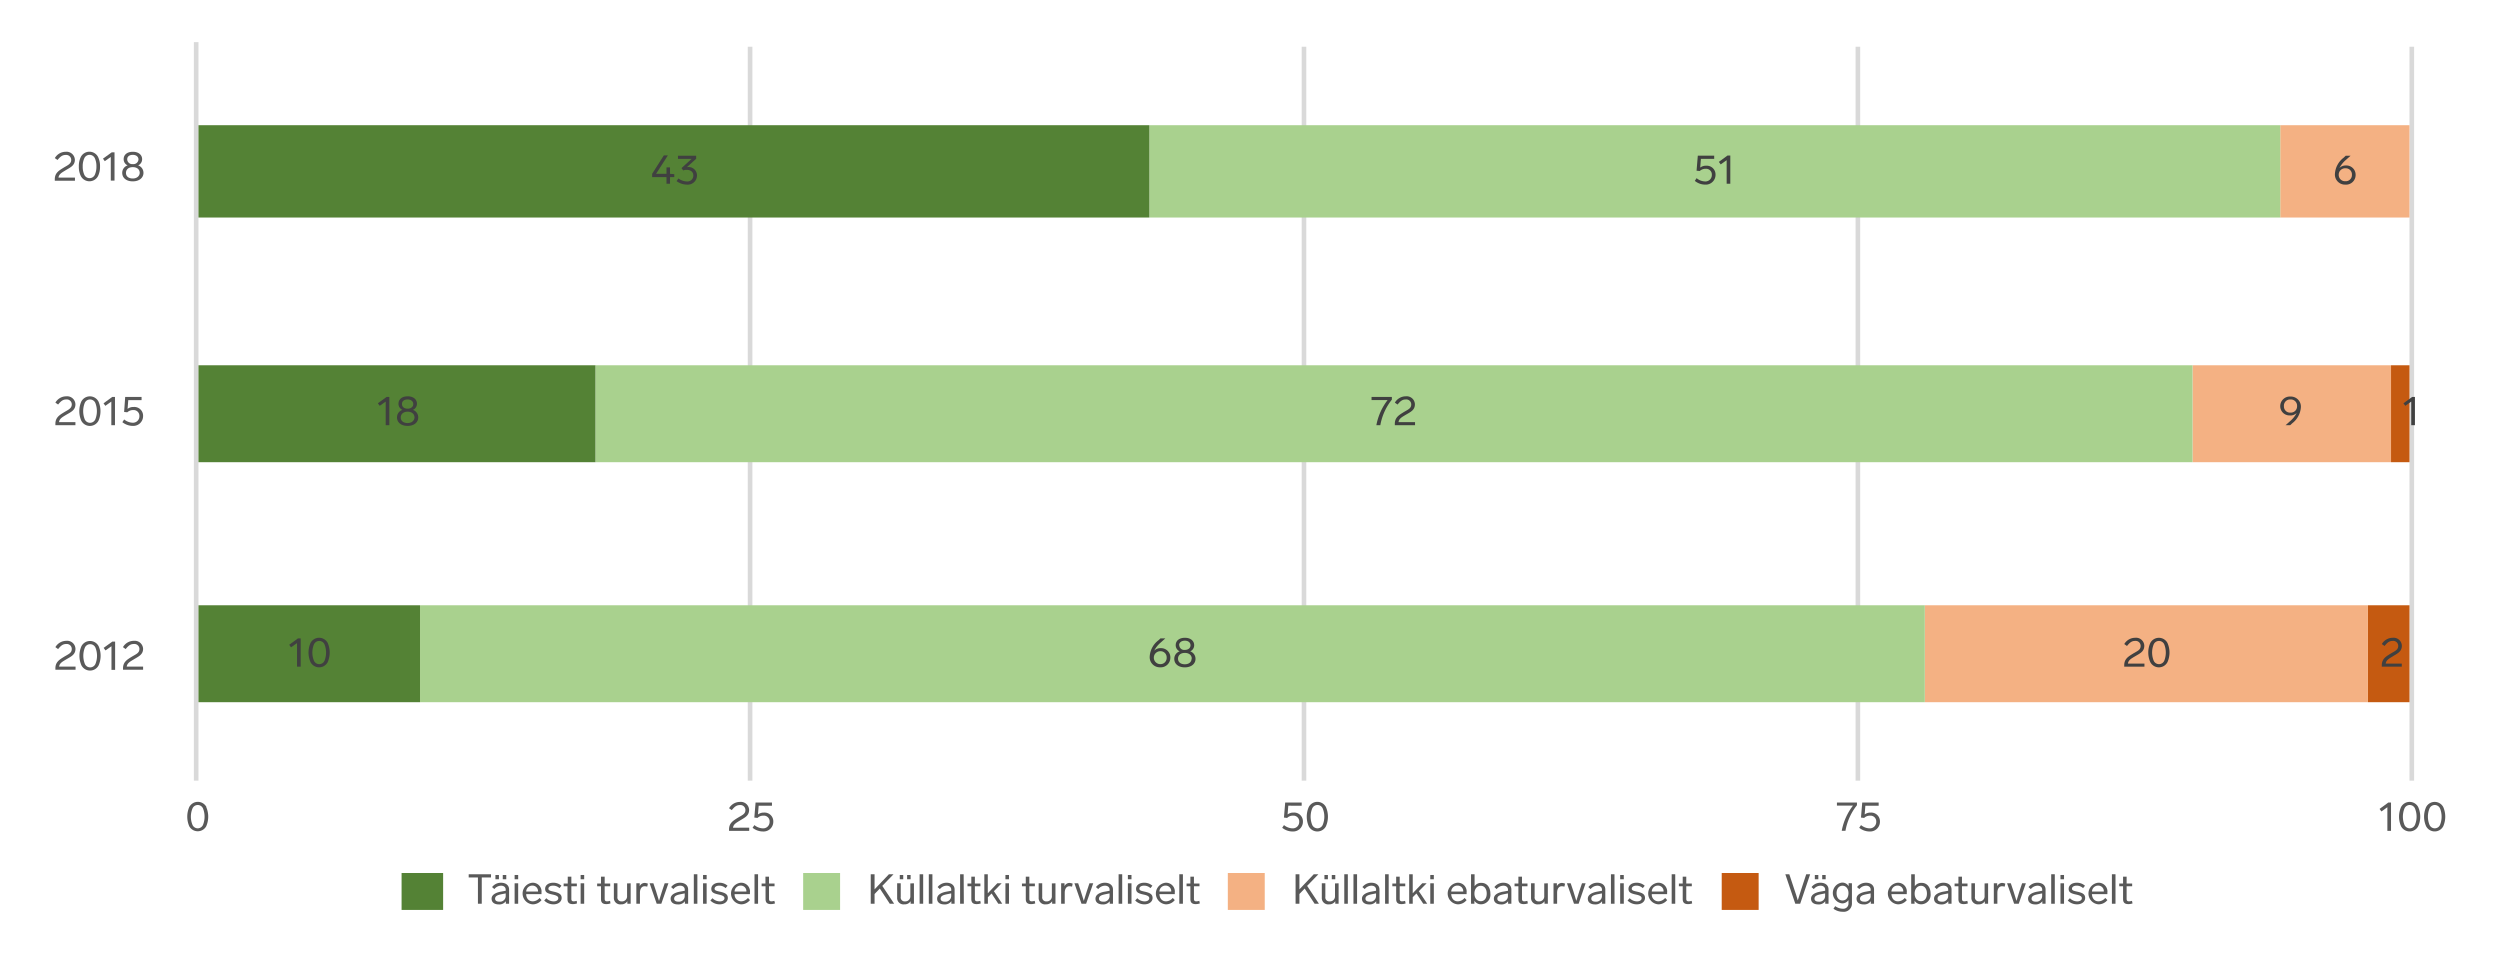 <svg id="Layer_1" data-name="Layer 1" xmlns="http://www.w3.org/2000/svg" xmlns:xlink="http://www.w3.org/1999/xlink" viewBox="0 0 541.61 212.13"><defs><clipPath id="clip-path"><rect x="11" width="519.61" height="198.13" fill="none"/></clipPath><clipPath id="clip-path-2"><rect x="11" y="30.49" width="21.92" height="12" fill="none"/></clipPath><clipPath id="clip-path-3"><rect x="11" y="83.46" width="21.92" height="12" fill="none"/></clipPath><clipPath id="clip-path-4"><rect x="11" y="136.44" width="21.92" height="12" fill="none"/></clipPath><clipPath id="clip-path-5"><rect x="38.66" y="171.33" width="8.31" height="12" fill="none"/></clipPath><clipPath id="clip-path-6"><rect x="156.07" y="171.33" width="13.43" height="12" fill="none"/></clipPath><clipPath id="clip-path-7"><rect x="275.95" y="171.33" width="13.59" height="12" fill="none"/></clipPath><clipPath id="clip-path-8"><rect x="396.19" y="171.33" width="13.04" height="12" fill="none"/></clipPath><clipPath id="clip-path-9"><rect x="513.75" y="171.33" width="16.86" height="12" fill="none"/></clipPath><clipPath id="clip-path-10"><rect x="518" y="79.13" width="4" height="21" fill="none"/></clipPath><clipPath id="clip-path-13"><rect x="513" y="131.13" width="9" height="21" fill="none"/></clipPath><clipPath id="clip-path-16"><rect x="494" y="27.13" width="28" height="20" fill="none"/></clipPath><clipPath id="clip-path-19"><rect x="475" y="79.13" width="43" height="21" fill="none"/></clipPath><clipPath id="clip-path-22"><rect x="417" y="131.13" width="96" height="21" fill="none"/></clipPath><clipPath id="clip-path-25"><rect x="249" y="27.13" width="245" height="20" fill="none"/></clipPath><clipPath id="clip-path-28"><rect x="129" y="79.13" width="346" height="21" fill="none"/></clipPath><clipPath id="clip-path-31"><rect x="91" y="131.13" width="326" height="21" fill="none"/></clipPath><clipPath id="clip-path-34"><rect x="43" y="27.13" width="206" height="20" fill="none"/></clipPath><clipPath id="clip-path-37"><rect x="43" y="79.13" width="86" height="21" fill="none"/></clipPath><clipPath id="clip-path-40"><rect x="43" y="131.13" width="48" height="21" fill="none"/></clipPath><clipPath id="clip-path-44"><rect x="511" y="135.13" width="21" height="12" fill="none"/></clipPath><clipPath id="clip-path-45"><rect x="515" y="136.13" width="7" height="11" fill="none"/></clipPath><clipPath id="clip-path-47"><rect x="516" y="83.13" width="21" height="12" fill="none"/></clipPath><clipPath id="clip-path-48"><rect x="519" y="84.13" width="7" height="11" fill="none"/></clipPath><clipPath id="clip-path-50"><rect x="456" y="135.13" width="25" height="12" fill="none"/></clipPath><clipPath id="clip-path-51"><rect x="459" y="136.13" width="12" height="11" fill="none"/></clipPath><clipPath id="clip-path-53"><rect x="489" y="83.13" width="21" height="12" fill="none"/></clipPath><clipPath id="clip-path-54"><rect x="493" y="84.13" width="7" height="11" fill="none"/></clipPath><clipPath id="clip-path-56"><rect x="501" y="31.13" width="21" height="11" fill="none"/></clipPath><clipPath id="clip-path-57"><rect x="504" y="32.13" width="8" height="11" fill="none"/></clipPath><clipPath id="clip-path-59"><rect x="244" y="135.13" width="26" height="12" fill="none"/></clipPath><clipPath id="clip-path-60"><rect x="248" y="136.13" width="12" height="11" fill="none"/></clipPath><clipPath id="clip-path-62"><rect x="293" y="83.13" width="25" height="12" fill="none"/></clipPath><clipPath id="clip-path-63"><rect x="296" y="84.13" width="12" height="11" fill="none"/></clipPath><clipPath id="clip-path-65"><rect x="363" y="31.13" width="25" height="11" fill="none"/></clipPath><clipPath id="clip-path-66"><rect x="366" y="32.13" width="11" height="11" fill="none"/></clipPath><clipPath id="clip-path-68"><rect x="58" y="135.13" width="25" height="12" fill="none"/></clipPath><clipPath id="clip-path-69"><rect x="61" y="136.13" width="12" height="11" fill="none"/></clipPath><clipPath id="clip-path-71"><rect x="77" y="83.13" width="25" height="12" fill="none"/></clipPath><clipPath id="clip-path-72"><rect x="81" y="84.13" width="11" height="11" fill="none"/></clipPath><clipPath id="clip-path-74"><rect x="137" y="31.13" width="25" height="11" fill="none"/></clipPath><clipPath id="clip-path-75"><rect x="140" y="32.13" width="12" height="11" fill="none"/></clipPath></defs><rect x="-2851.2" y="-383.47" width="5795" height="1708" fill="#fff"/><g clip-path="url(#clip-path)"><rect x="11.5" y="-0.37" width="519" height="198" fill="#fff"/><rect x="43" y="10.13" width="480" height="159" opacity="0"/><line x1="162.5" y1="10.13" x2="162.5" y2="169.13" fill="none" stroke="#d9d9d9" stroke-linejoin="round"/><line x1="282.5" y1="10.13" x2="282.5" y2="169.13" fill="none" stroke="#d9d9d9" stroke-linejoin="round"/><line x1="402.5" y1="10.13" x2="402.5" y2="169.13" fill="none" stroke="#d9d9d9" stroke-linejoin="round"/><line x1="522.5" y1="10.13" x2="522.5" y2="169.13" fill="none" stroke="#d9d9d9" stroke-linejoin="round"/><line x1="42.5" y1="168.63" x2="42.5" y2="9.63" fill="none" stroke="#d9d9d9" stroke-linecap="square" stroke-linejoin="round"/></g><g clip-path="url(#clip-path-2)"><path d="M16.24,38.47v.68H11.87v-.3c0-1.35.85-1.87,1.84-2.48.84-.53,1.72-.82,1.72-1.73a1.08,1.08,0,0,0-1.19-1.07c-.73,0-1.17.35-1.78,1.09l-.58-.41a2.72,2.72,0,0,1,2.34-1.37,1.81,1.81,0,0,1,2,1.73c0,1.3-1.05,1.69-2.06,2.31-.78.48-1.39.8-1.49,1.55Z" fill="#595959"/><path d="M21.24,34a4.49,4.49,0,0,1,.43,2.07,4.55,4.55,0,0,1-.43,2.07,2.1,2.1,0,0,1-3.73,0,4.55,4.55,0,0,1-.43-2.07A4.49,4.49,0,0,1,17.51,34a2.1,2.1,0,0,1,3.73,0Zm-3,.34a4.11,4.11,0,0,0-.32,1.73,4.18,4.18,0,0,0,.32,1.73,1.25,1.25,0,0,0,2.33,0,4.18,4.18,0,0,0,.32-1.73,4.11,4.11,0,0,0-.32-1.73,1.25,1.25,0,0,0-2.33,0Z" fill="#595959"/><path d="M24.81,33v6.12H24V34l-1.3.92-.39-.55L24.21,33Z" fill="#595959"/><path d="M31.08,37.46c0,1-.85,1.83-2.31,1.83s-2.29-.8-2.29-1.83a1.68,1.68,0,0,1,1.17-1.63,1.45,1.45,0,0,1-.86-1.34c0-1,.79-1.61,2-1.61s2,.66,2,1.61a1.45,1.45,0,0,1-.86,1.34A1.7,1.7,0,0,1,31.08,37.46Zm-.81,0c0-.73-.56-1.25-1.5-1.25s-1.48.52-1.48,1.25.55,1.21,1.48,1.21S30.27,38.09,30.27,37.42Zm-2.71-2.91a1.08,1.08,0,0,0,1.21,1,1.09,1.09,0,0,0,1.23-1c0-.58-.47-1-1.23-1S27.56,33.93,27.56,34.51Z" fill="#595959"/></g><g clip-path="url(#clip-path-3)"><path d="M16.34,91.45v.67H12v-.29c0-1.35.84-1.88,1.84-2.49.84-.52,1.71-.82,1.71-1.73a1.07,1.07,0,0,0-1.18-1.07c-.73,0-1.17.35-1.78,1.1L12,87.23a2.72,2.72,0,0,1,2.34-1.37,1.8,1.8,0,0,1,2,1.73c0,1.29-1,1.69-2.06,2.31-.78.48-1.39.79-1.49,1.55Z" fill="#595959"/><path d="M21.34,87a5.2,5.2,0,0,1,0,4.14,2.1,2.1,0,0,1-3.73,0,5.2,5.2,0,0,1,0-4.14,2.1,2.1,0,0,1,3.73,0Zm-3,.34a4.84,4.84,0,0,0,0,3.46,1.25,1.25,0,0,0,2.33,0,4.84,4.84,0,0,0,0-3.46,1.25,1.25,0,0,0-2.33,0Z" fill="#595959"/><path d="M24.91,86v6.12h-.79V87l-1.3.92-.39-.55L24.31,86Z" fill="#595959"/><path d="M31,90.12a2.12,2.12,0,0,1-2.18,2.15,3.66,3.66,0,0,1-2.31-.81l.39-.59a3.07,3.07,0,0,0,1.85.71,1.39,1.39,0,0,0,1.45-1.42,1.25,1.25,0,0,0-1.37-1.32,1.76,1.76,0,0,0-1.25.48l-.69-.07L27.12,86h3.55v.68H27.79l-.15,1.9a2,2,0,0,1,1.29-.41A1.9,1.9,0,0,1,31,90.12Z" fill="#595959"/></g><g clip-path="url(#clip-path-4)"><path d="M16.37,144.42v.68H12v-.3c0-1.35.84-1.87,1.83-2.48s1.72-.82,1.72-1.73a1.08,1.08,0,0,0-1.19-1.07c-.73,0-1.17.35-1.77,1.1L12,140.2a2.75,2.75,0,0,1,2.35-1.37,1.8,1.8,0,0,1,2,1.73c0,1.3-1,1.69-2.05,2.32-.78.47-1.4.79-1.49,1.54Z" fill="#595959"/><path d="M21.37,140a5.2,5.2,0,0,1,0,4.14,2.1,2.1,0,0,1-3.73,0,5.2,5.2,0,0,1,0-4.14,2.1,2.1,0,0,1,3.73,0Zm-3,.34a4.84,4.84,0,0,0,0,3.46,1.25,1.25,0,0,0,2.32,0,4.7,4.7,0,0,0,0-3.46,1.25,1.25,0,0,0-2.32,0Z" fill="#595959"/><path d="M24.94,139v6.12h-.79V140l-1.3.91-.4-.55L24.33,139Z" fill="#595959"/><path d="M31,144.42v.68H26.65v-.3c0-1.35.84-1.87,1.83-2.48s1.72-.82,1.72-1.73A1.07,1.07,0,0,0,29,139.52c-.73,0-1.17.35-1.78,1.1l-.58-.42A2.72,2.72,0,0,1,29,138.83a1.81,1.81,0,0,1,2,1.73c0,1.3-1.05,1.69-2.06,2.32-.78.47-1.39.79-1.49,1.54Z" fill="#595959"/></g><g clip-path="url(#clip-path-5)"><path d="M44.68,174.85a5.22,5.22,0,0,1,0,4.15A2.1,2.1,0,0,1,41,179a5.22,5.22,0,0,1,0-4.15,2.1,2.1,0,0,1,3.73,0Zm-3,.35a4.67,4.67,0,0,0,0,3.45,1.24,1.24,0,0,0,2.32,0,4.81,4.81,0,0,0,0-3.45,1.24,1.24,0,0,0-2.32,0Z" fill="#595959"/></g><g clip-path="url(#clip-path-6)"><path d="M162.31,179.31V180h-4.37v-.3c0-1.35.84-1.87,1.83-2.49s1.72-.82,1.72-1.72a1.08,1.08,0,0,0-1.18-1.08c-.73,0-1.18.36-1.78,1.1l-.58-.41a2.72,2.72,0,0,1,2.34-1.37,1.8,1.8,0,0,1,2,1.73c0,1.3-1,1.69-2,2.31-.78.48-1.39.79-1.49,1.55Z" fill="#595959"/><path d="M167.53,178a2.11,2.11,0,0,1-2.18,2.14,3.64,3.64,0,0,1-2.31-.81l.4-.58a3,3,0,0,0,1.84.71,1.39,1.39,0,0,0,1.45-1.43,1.24,1.24,0,0,0-1.37-1.32,1.74,1.74,0,0,0-1.25.49l-.69-.08.27-3.25h3.55v.68h-2.88l-.15,1.9a2.07,2.07,0,0,1,1.3-.41A1.9,1.9,0,0,1,167.53,178Z" fill="#595959"/></g><g clip-path="url(#clip-path-7)"><path d="M282.27,178a2.12,2.12,0,0,1-2.18,2.14,3.6,3.6,0,0,1-2.31-.81l.39-.58a3.07,3.07,0,0,0,1.85.71,1.39,1.39,0,0,0,1.45-1.43,1.25,1.25,0,0,0-1.37-1.32,1.73,1.73,0,0,0-1.25.49l-.69-.08.27-3.25H282v.68H279.1l-.15,1.9a2,2,0,0,1,1.29-.41A1.9,1.9,0,0,1,282.27,178Z" fill="#595959"/><path d="M287.26,174.85a5.22,5.22,0,0,1,0,4.15,2.1,2.1,0,0,1-3.73,0,5.22,5.22,0,0,1,0-4.15,2.1,2.1,0,0,1,3.73,0Zm-3,.35a4.81,4.81,0,0,0,0,3.45,1.24,1.24,0,0,0,2.32,0,4.67,4.67,0,0,0,0-3.45,1.24,1.24,0,0,0-2.32,0Z" fill="#595959"/></g><g clip-path="url(#clip-path-8)"><path d="M402.3,173.86v.58a12.27,12.27,0,0,0-2.49,5.55H399a12.72,12.72,0,0,1,2.44-5.46h-3.48v-.67Z" fill="#595959"/><path d="M407.28,178a2.12,2.12,0,0,1-2.18,2.14,3.62,3.62,0,0,1-2.31-.81l.39-.58a3.07,3.07,0,0,0,1.85.71,1.39,1.39,0,0,0,1.45-1.43,1.25,1.25,0,0,0-1.37-1.32,1.73,1.73,0,0,0-1.25.49l-.69-.08.27-3.25H407v.68h-2.88l-.15,1.9a2.07,2.07,0,0,1,1.3-.41A1.9,1.9,0,0,1,407.28,178Z" fill="#595959"/></g><g clip-path="url(#clip-path-9)"><path d="M518,173.86V180h-.79v-5.12l-1.29.92-.4-.55,1.88-1.38Z" fill="#595959"/><path d="M523.89,174.85a5.11,5.11,0,0,1,0,4.15,2.1,2.1,0,0,1-3.72,0,5.22,5.22,0,0,1,0-4.15,2.1,2.1,0,0,1,3.72,0Zm-3,.35a4.81,4.81,0,0,0,0,3.45,1.24,1.24,0,0,0,2.32,0,4.67,4.67,0,0,0,0-3.45,1.24,1.24,0,0,0-2.32,0Z" fill="#595959"/><path d="M529.32,174.85a5.22,5.22,0,0,1,0,4.15,2.1,2.1,0,0,1-3.72,0,5.11,5.11,0,0,1,0-4.15,2.1,2.1,0,0,1,3.72,0Zm-3,.35a4.67,4.67,0,0,0,0,3.45,1.24,1.24,0,0,0,2.32,0,4.81,4.81,0,0,0,0-3.45,1.24,1.24,0,0,0-2.32,0Z" fill="#595959"/></g><g clip-path="url(#clip-path-10)"><g style="isolation:isolate"><g clip-path="url(#clip-path-10)"><g clip-path="url(#clip-path-10)"><rect x="518" y="79.13" width="4" height="21" fill="#c55a11"/></g></g></g></g><g clip-path="url(#clip-path-13)"><g style="isolation:isolate"><g clip-path="url(#clip-path-13)"><g clip-path="url(#clip-path-13)"><rect x="513" y="131.13" width="9" height="21" fill="#c55a11"/></g></g></g></g><g clip-path="url(#clip-path-16)"><g style="isolation:isolate"><g clip-path="url(#clip-path-16)"><g clip-path="url(#clip-path-16)"><rect x="494" y="27.13" width="28" height="20" fill="#f4b183"/></g></g></g></g><g clip-path="url(#clip-path-19)"><g style="isolation:isolate"><g clip-path="url(#clip-path-19)"><g clip-path="url(#clip-path-19)"><rect x="475" y="79.13" width="43" height="21" fill="#f4b183"/></g></g></g></g><g clip-path="url(#clip-path-22)"><g style="isolation:isolate"><g clip-path="url(#clip-path-22)"><g clip-path="url(#clip-path-22)"><rect x="417" y="131.13" width="96" height="21" fill="#f4b183"/></g></g></g></g><g clip-path="url(#clip-path-25)"><g style="isolation:isolate"><g clip-path="url(#clip-path-25)"><g clip-path="url(#clip-path-25)"><rect x="249" y="27.13" width="245" height="20" fill="#a9d18e"/></g></g></g></g><g clip-path="url(#clip-path-28)"><g style="isolation:isolate"><g clip-path="url(#clip-path-28)"><g clip-path="url(#clip-path-28)"><rect x="129" y="79.13" width="346" height="21" fill="#a9d18e"/></g></g></g></g><g clip-path="url(#clip-path-31)"><g style="isolation:isolate"><g clip-path="url(#clip-path-31)"><g clip-path="url(#clip-path-31)"><rect x="91" y="131.13" width="326" height="21" fill="#a9d18e"/></g></g></g></g><g clip-path="url(#clip-path-34)"><g style="isolation:isolate"><g clip-path="url(#clip-path-34)"><g clip-path="url(#clip-path-34)"><rect x="43" y="27.13" width="206" height="20" fill="#548235"/></g></g></g></g><g clip-path="url(#clip-path-37)"><g style="isolation:isolate"><g clip-path="url(#clip-path-37)"><g clip-path="url(#clip-path-37)"><rect x="43" y="79.13" width="86" height="21" fill="#548235"/></g></g></g></g><g clip-path="url(#clip-path-40)"><g style="isolation:isolate"><g clip-path="url(#clip-path-40)"><g clip-path="url(#clip-path-40)"><rect x="43" y="131.13" width="48" height="21" fill="#548235"/></g></g></g></g><g clip-path="url(#clip-path)"><g style="isolation:isolate"><g clip-path="url(#clip-path-44)"><g clip-path="url(#clip-path-45)"><path d="M520.33,143.76v.67H516v-.29c0-1.36.85-1.88,1.84-2.49s1.72-.82,1.72-1.73a1.08,1.08,0,0,0-1.19-1.07c-.73,0-1.17.35-1.77,1.1l-.59-.42a2.75,2.75,0,0,1,2.34-1.36,1.79,1.79,0,0,1,2,1.73c0,1.29-1,1.69-2,2.31-.78.48-1.4.79-1.5,1.55Z" fill="#404040"/></g></g></g></g><g clip-path="url(#clip-path)"><g style="isolation:isolate"><g clip-path="url(#clip-path-47)"><g clip-path="url(#clip-path-48)"><path d="M523.18,86v6.12h-.8V87l-1.29.92-.4-.55L522.57,86Z" fill="#404040"/></g></g></g></g><g clip-path="url(#clip-path)"><g style="isolation:isolate"><g clip-path="url(#clip-path-50)"><g clip-path="url(#clip-path-51)"><path d="M464.58,143.76v.67H460.2v-.29c0-1.36.85-1.88,1.84-2.49s1.72-.82,1.72-1.73a1.08,1.08,0,0,0-1.19-1.07c-.73,0-1.17.35-1.77,1.1l-.59-.42a2.75,2.75,0,0,1,2.34-1.36,1.79,1.79,0,0,1,2,1.73c0,1.29-1,1.69-2.05,2.31-.79.48-1.4.79-1.5,1.55Z" fill="#404040"/><path d="M469.57,139.3a5.09,5.09,0,0,1,0,4.14,2.09,2.09,0,0,1-3.72,0,5.09,5.09,0,0,1,0-4.14,2.1,2.1,0,0,1,3.72,0Zm-3,.34a4.7,4.7,0,0,0,0,3.46,1.25,1.25,0,0,0,2.32,0,4.84,4.84,0,0,0,0-3.46,1.25,1.25,0,0,0-2.32,0Z" fill="#404040"/></g></g></g></g><g clip-path="url(#clip-path)"><g style="isolation:isolate"><g clip-path="url(#clip-path-53)"><g clip-path="url(#clip-path-54)"><path d="M498.47,88.25a4.78,4.78,0,0,1-1.88,3.46l-.44.41h-1l1-.89a6,6,0,0,0,1.41-1.76A1.92,1.92,0,0,1,496,90,2,2,0,0,1,494,88a2.08,2.08,0,0,1,2.21-2.09A2.18,2.18,0,0,1,498.47,88.25Zm-.82-.3a1.36,1.36,0,0,0-1.44-1.41A1.34,1.34,0,0,0,494.8,88a1.32,1.32,0,0,0,1.39,1.39A1.36,1.36,0,0,0,497.65,88Z" fill="#404040"/></g></g></g></g><g clip-path="url(#clip-path)"><g style="isolation:isolate"><g clip-path="url(#clip-path-56)"><g clip-path="url(#clip-path-57)"><path d="M510.33,37.86A2.08,2.08,0,0,1,508.11,40a2.19,2.19,0,0,1-2.26-2.39,4.75,4.75,0,0,1,1.89-3.45l.44-.42h1.06l-1,.89a6,6,0,0,0-1.42,1.77,1.92,1.92,0,0,1,1.44-.55A2,2,0,0,1,510.33,37.86Zm-.8,0a1.32,1.32,0,0,0-1.38-1.4,1.38,1.38,0,0,0-1.48,1.4,1.36,1.36,0,0,0,1.44,1.4A1.33,1.33,0,0,0,509.53,37.87Z" fill="#404040"/></g></g></g></g><g clip-path="url(#clip-path)"><g style="isolation:isolate"><g clip-path="url(#clip-path-59)"><g clip-path="url(#clip-path-60)"><path d="M253.55,142.48a2.08,2.08,0,0,1-2.21,2.09,2.19,2.19,0,0,1-2.26-2.39,4.76,4.76,0,0,1,1.88-3.46l.44-.41h1.06l-1,.89a6,6,0,0,0-1.42,1.77,1.9,1.9,0,0,1,1.44-.55A2,2,0,0,1,253.55,142.48Zm-.8,0a1.32,1.32,0,0,0-1.38-1.4,1.4,1.4,0,1,0,0,2.8A1.33,1.33,0,0,0,252.75,142.49Z" fill="#404040"/><path d="M259,142.75c0,1-.85,1.83-2.31,1.83s-2.29-.8-2.29-1.83a1.69,1.69,0,0,1,1.17-1.64,1.45,1.45,0,0,1-.86-1.33c0-1,.8-1.61,2-1.61s2,.65,2,1.61a1.44,1.44,0,0,1-.86,1.33A1.7,1.7,0,0,1,259,142.75Zm-.81-.05c0-.73-.56-1.25-1.5-1.25s-1.48.52-1.48,1.25.55,1.21,1.48,1.21S258.15,143.38,258.15,142.7Zm-2.71-2.9a1.07,1.07,0,0,0,1.21,1c.73,0,1.23-.42,1.23-1s-.47-1-1.23-1S255.44,139.22,255.44,139.8Z" fill="#404040"/></g></g></g></g><g clip-path="url(#clip-path)"><g style="isolation:isolate"><g clip-path="url(#clip-path-62)"><g clip-path="url(#clip-path-63)"><path d="M301.54,86v.58a12.24,12.24,0,0,0-2.5,5.54h-.86a12.68,12.68,0,0,1,2.44-5.45h-3.48V86Z" fill="#404040"/><path d="M306.56,91.45v.67h-4.38v-.29c0-1.35.85-1.88,1.84-2.49s1.72-.82,1.72-1.73a1.08,1.08,0,0,0-1.19-1.07c-.73,0-1.17.35-1.77,1.1l-.59-.41a2.74,2.74,0,0,1,2.34-1.37,1.79,1.79,0,0,1,2,1.73c0,1.29-1,1.69-2.05,2.31-.79.48-1.4.79-1.5,1.55Z" fill="#404040"/></g></g></g></g><g clip-path="url(#clip-path)"><g style="isolation:isolate"><g clip-path="url(#clip-path-65)"><g clip-path="url(#clip-path-66)"><path d="M371.66,37.82A2.12,2.12,0,0,1,369.48,40a3.64,3.64,0,0,1-2.31-.81l.39-.59a3,3,0,0,0,1.85.71,1.39,1.39,0,0,0,1.45-1.42,1.24,1.24,0,0,0-1.37-1.32,1.78,1.78,0,0,0-1.25.48l-.69-.07.27-3.25h3.55v.68h-2.88l-.15,1.9a2,2,0,0,1,1.3-.41A1.9,1.9,0,0,1,371.66,37.82Z" fill="#404040"/><path d="M374.86,33.69v6.12h-.79V34.7l-1.29.92-.4-.55,1.88-1.38Z" fill="#404040"/></g></g></g></g><g clip-path="url(#clip-path)"><g style="isolation:isolate"><g clip-path="url(#clip-path-68)"><g clip-path="url(#clip-path-69)"><path d="M65.14,138.31v6.12h-.79v-5.11l-1.3.92-.4-.55,1.89-1.38Z" fill="#404040"/><path d="M71,139.3a5.2,5.2,0,0,1,0,4.14,2.1,2.1,0,0,1-3.73,0,5.2,5.2,0,0,1,0-4.14,2.1,2.1,0,0,1,3.73,0Zm-3,.34a4.7,4.7,0,0,0,0,3.46,1.25,1.25,0,0,0,2.32,0,4.84,4.84,0,0,0,0-3.46,1.25,1.25,0,0,0-2.32,0Z" fill="#404040"/></g></g></g></g><g clip-path="url(#clip-path)"><g style="isolation:isolate"><g clip-path="url(#clip-path-71)"><g clip-path="url(#clip-path-72)"><path d="M84.35,86v6.12h-.79V87l-1.3.92-.4-.55L83.74,86Z" fill="#404040"/><path d="M90.61,90.44c0,1-.84,1.83-2.3,1.83s-2.3-.8-2.3-1.83a1.69,1.69,0,0,1,1.17-1.64,1.44,1.44,0,0,1-.85-1.33c0-1,.79-1.61,2-1.61s2,.65,2,1.61a1.44,1.44,0,0,1-.87,1.33A1.7,1.7,0,0,1,90.61,90.44Zm-.81,0c0-.72-.56-1.25-1.49-1.25s-1.49.53-1.49,1.25.55,1.21,1.49,1.21S89.8,91.07,89.8,90.39Zm-2.71-2.9c0,.6.49,1,1.22,1s1.22-.42,1.22-1-.47-1-1.22-1S87.09,86.91,87.09,87.49Z" fill="#404040"/></g></g></g></g><g clip-path="url(#clip-path)"><g style="isolation:isolate"><g clip-path="url(#clip-path-74)"><g clip-path="url(#clip-path-75)"><path d="M146.08,37.73v.65h-.92v1.43h-.77V38.38h-3.11v-.72l2.54-4h.88l-2.57,4h2.26v-1.4h.77v1.4Z" fill="#404040"/><path d="M151,38a2,2,0,0,1-2.16,2,3.91,3.91,0,0,1-2.27-.76l.41-.58a3.19,3.19,0,0,0,1.83.65,1.27,1.27,0,0,0,1.39-1.3c0-.74-.52-1.21-1.47-1.21a2.07,2.07,0,0,0-.73.12l-.36-.5,2.19-2h-2.95v-.68h3.94v.66l-2,1.8h.12A1.82,1.82,0,0,1,151,38Z" fill="#404040"/></g></g></g><rect x="82" y="188.13" width="386" height="10" opacity="0"/><rect x="87" y="189.13" width="9" height="8" fill="#548235"/><path d="M106.37,190.1h-2v5.69h-.83V190.1h-2v-.7h4.84Z" fill="#595959"/><path d="M110.29,192.71v3.08h-.7v-.55a1.73,1.73,0,0,1-1.5.7c-.87,0-1.59-.36-1.59-1.25s1-1.34,2.06-1.53l1-.18v-.23c0-.56-.43-.87-1-.87a1.88,1.88,0,0,0-1.46.74l-.49-.44a2.39,2.39,0,0,1,1.92-.94C109.66,191.24,110.29,191.85,110.29,192.71Zm-.73,1.43v-.59l-.82.16c-.86.18-1.48.35-1.48,1,0,.4.34.63.91.63A1.24,1.24,0,0,0,109.56,194.14Zm-1.47-3.65h-.76v-.93h.76Zm1.59,0h-.76v-.93h.76Z" fill="#595959"/><path d="M112.26,190.49h-.77v-.93h.77Zm0,5.3h-.77v-4.43h.77Z" fill="#595959"/><path d="M117.32,195a2.42,2.42,0,0,1-1.92.92,2.35,2.35,0,0,1-.09-4.68,1.9,1.9,0,0,1,2,2.13c0,.09,0,.26,0,.34H114c0,.82.47,1.56,1.43,1.56a1.93,1.93,0,0,0,1.46-.74ZM114,193.14h2.56a1.2,1.2,0,0,0-1.24-1.28A1.31,1.31,0,0,0,114,193.14Z" fill="#595959"/><path d="M121.63,191.89l-.42.52a2,2,0,0,0-1.4-.54c-.6,0-1,.28-1,.66s.38.47,1.19.65c1.15.26,1.68.58,1.68,1.36s-.71,1.38-1.78,1.38a2.78,2.78,0,0,1-2-.83l.46-.5a2.22,2.22,0,0,0,1.59.69c.58,0,1-.26,1-.7s-.53-.62-1.24-.78c-1.18-.25-1.61-.51-1.61-1.25s.69-1.31,1.71-1.31A2.6,2.6,0,0,1,121.63,191.89Z" fill="#595959"/><path d="M125,195.72a2.66,2.66,0,0,1-.91.15c-.85,0-1.15-.4-1.15-1.1V192h-.83v-.59H123v-1.48h.78v1.48h1.19V192h-1.19v2.73c0,.39.15.54.52.54a2.48,2.48,0,0,0,.64-.11Z" fill="#595959"/><path d="M126.56,190.49h-.77v-.93h.77Zm0,5.3h-.77v-4.43h.77Z" fill="#595959"/><path d="M132.25,195.72a2.62,2.62,0,0,1-.91.15c-.84,0-1.14-.4-1.14-1.1V192h-.83v-.59h.83v-1.48H131v1.48h1.2V192H131v2.73c0,.39.16.54.53.54a2.48,2.48,0,0,0,.64-.11Z" fill="#595959"/><path d="M136.63,191.36v4.43h-.72v-.55a1.49,1.49,0,0,1-1.34.68,1.38,1.38,0,0,1-1.58-1.45v-3.11h.77v2.92a.86.86,0,0,0,.93,1,1.09,1.09,0,0,0,1.16-1.19v-2.7Z" fill="#595959"/><path d="M140.36,191.44l-.14.65a2.28,2.28,0,0,0-.58-.09c-.59,0-1,.52-1,1.42v2.37h-.78v-4.43h.73V192a1.19,1.19,0,0,1,1.1-.72A2.13,2.13,0,0,1,140.36,191.44Z" fill="#595959"/><path d="M144.81,191.36l-1.54,4.43h-1l-1.53-4.43h.81l.55,1.63c.27.86.5,1.57.67,2.18.17-.61.4-1.32.68-2.18l.55-1.63Z" fill="#595959"/><path d="M149.08,192.71v3.08h-.7v-.55a1.73,1.73,0,0,1-1.5.7c-.87,0-1.59-.36-1.59-1.25s1-1.34,2.06-1.53l1-.18v-.23c0-.56-.42-.87-1-.87a1.88,1.88,0,0,0-1.46.74l-.49-.44a2.39,2.39,0,0,1,1.92-.94C148.45,191.24,149.08,191.85,149.08,192.71Zm-.74,1.43v-.59l-.81.16c-.86.18-1.48.35-1.48,1,0,.4.34.63.91.63A1.23,1.23,0,0,0,148.34,194.14Z" fill="#595959"/><path d="M151.08,195.79h-.77V189.4h.77Z" fill="#595959"/><path d="M153.09,190.49h-.78v-.93h.78Zm0,5.3h-.78v-4.43h.78Z" fill="#595959"/><path d="M157.62,191.89l-.42.52a2,2,0,0,0-1.39-.54c-.61,0-1,.28-1,.66s.38.47,1.19.65c1.15.26,1.68.58,1.68,1.36s-.71,1.38-1.78,1.38a2.78,2.78,0,0,1-2-.83l.46-.5a2.22,2.22,0,0,0,1.59.69c.58,0,1-.26,1-.7s-.53-.62-1.24-.78c-1.18-.25-1.61-.51-1.61-1.25s.69-1.31,1.72-1.31A2.58,2.58,0,0,1,157.62,191.89Z" fill="#595959"/><path d="M162.47,195a2.41,2.41,0,0,1-1.92.92,2.35,2.35,0,0,1-.08-4.68,1.9,1.9,0,0,1,2,2.13c0,.09,0,.26,0,.34h-3.32a1.44,1.44,0,0,0,1.43,1.56,2,2,0,0,0,1.46-.74Zm-3.33-1.86h2.56a1.2,1.2,0,0,0-1.24-1.28A1.31,1.31,0,0,0,159.14,193.14Z" fill="#595959"/><path d="M164.23,195.79h-.77V189.4h.77Z" fill="#595959"/><path d="M167.9,195.72a2.62,2.62,0,0,1-.91.15c-.84,0-1.14-.4-1.14-1.1V192H165v-.59h.83v-1.48h.77v1.48h1.2V192h-1.2v2.73c0,.39.16.54.53.54a2.36,2.36,0,0,0,.63-.11Z" fill="#595959"/><rect x="174" y="189.13" width="8" height="8" fill="#a9d18e"/><path d="M190.61,192.5l-1.14,1.18v2.11h-.83V189.4h.83v3.27l3.11-3.27h1l-2.44,2.52,2.57,3.87h-.95Z" fill="#595959"/><path d="M198,191.36v4.43h-.72v-.55a1.49,1.49,0,0,1-1.34.68,1.38,1.38,0,0,1-1.58-1.45v-3.11h.78v2.92a.85.85,0,0,0,.92,1,1.09,1.09,0,0,0,1.16-1.19v-2.7Zm-2.32-.87h-.75v-.93h.75Zm1.6,0h-.76v-.93h.76Z" fill="#595959"/><path d="M200,195.79h-.77V189.4H200Z" fill="#595959"/><path d="M202,195.79h-.78V189.4H202Z" fill="#595959"/><path d="M206.81,192.71v3.08h-.7v-.55a1.73,1.73,0,0,1-1.5.7c-.87,0-1.59-.36-1.59-1.25s1-1.34,2.06-1.53l1-.18v-.23c0-.56-.42-.87-1-.87a1.88,1.88,0,0,0-1.46.74l-.49-.44a2.41,2.41,0,0,1,1.92-.94C206.18,191.24,206.81,191.85,206.81,192.71Zm-.74,1.43v-.59l-.8.16c-.87.18-1.49.35-1.49,1,0,.4.34.63.91.63A1.23,1.23,0,0,0,206.07,194.14Z" fill="#595959"/><path d="M208.81,195.79H208V189.4h.77Z" fill="#595959"/><path d="M212.48,195.72a2.62,2.62,0,0,1-.91.15c-.84,0-1.14-.4-1.14-1.1V192h-.83v-.59h.83v-1.48h.77v1.48h1.2V192h-1.2v2.73c0,.39.16.54.53.54a2.48,2.48,0,0,0,.64-.11Z" fill="#595959"/><path d="M214.82,193.57l-.8.8v1.42h-.77V189.4H214v4.12l2.06-2.16H217l-1.68,1.71,1.81,2.72h-.86Z" fill="#595959"/><path d="M218.59,190.49h-.77v-.93h.77Zm0,5.3h-.77v-4.43h.77Z" fill="#595959"/><path d="M224.28,195.72a2.62,2.62,0,0,1-.91.15c-.84,0-1.14-.4-1.14-1.1V192h-.83v-.59h.83v-1.48H223v1.48h1.2V192H223v2.73c0,.39.16.54.53.54a2.36,2.36,0,0,0,.63-.11Z" fill="#595959"/><path d="M228.66,191.36v4.43h-.72v-.55a1.49,1.49,0,0,1-1.35.68,1.38,1.38,0,0,1-1.57-1.45v-3.11h.77v2.92a.86.86,0,0,0,.93,1,1.09,1.09,0,0,0,1.16-1.19v-2.7Z" fill="#595959"/><path d="M232.39,191.44l-.14.65a2.28,2.28,0,0,0-.58-.09c-.59,0-1,.52-1,1.42v2.37h-.78v-4.43h.73V192a1.19,1.19,0,0,1,1.1-.72A2.13,2.13,0,0,1,232.39,191.44Z" fill="#595959"/><path d="M236.84,191.36l-1.54,4.43h-1l-1.53-4.43h.81l.54,1.63c.28.86.51,1.57.68,2.18.17-.61.4-1.32.68-2.18l.54-1.63Z" fill="#595959"/><path d="M241.12,192.71v3.08h-.7v-.55a1.73,1.73,0,0,1-1.5.7c-.87,0-1.59-.36-1.59-1.25s.95-1.34,2.06-1.53l1-.18v-.23c0-.56-.42-.87-1-.87a1.88,1.88,0,0,0-1.46.74l-.5-.44a2.42,2.42,0,0,1,1.93-.94C240.49,191.24,241.12,191.85,241.12,192.71Zm-.74,1.43v-.59l-.81.16c-.86.18-1.48.35-1.48,1,0,.4.34.63.91.63A1.23,1.23,0,0,0,240.38,194.14Z" fill="#595959"/><path d="M243.12,195.79h-.78V189.4h.78Z" fill="#595959"/><path d="M245.13,190.49h-.78v-.93h.78Zm0,5.3h-.78v-4.43h.78Z" fill="#595959"/><path d="M249.66,191.89l-.42.52a2,2,0,0,0-1.4-.54c-.6,0-1,.28-1,.66s.38.47,1.19.65c1.15.26,1.67.58,1.67,1.36s-.7,1.38-1.77,1.38a2.78,2.78,0,0,1-2-.83l.46-.5a2.22,2.22,0,0,0,1.59.69c.58,0,1-.26,1-.7s-.53-.62-1.24-.78c-1.18-.25-1.62-.51-1.62-1.25s.7-1.31,1.72-1.31A2.6,2.6,0,0,1,249.66,191.89Z" fill="#595959"/><path d="M254.51,195a2.42,2.42,0,0,1-1.92.92,2.35,2.35,0,0,1-.08-4.68,1.9,1.9,0,0,1,2,2.13c0,.09,0,.26,0,.34h-3.33c.05.82.47,1.56,1.44,1.56a1.92,1.92,0,0,0,1.45-.74Zm-3.33-1.86h2.56a1.2,1.2,0,0,0-1.24-1.28A1.31,1.31,0,0,0,251.18,193.14Z" fill="#595959"/><path d="M256.27,195.79h-.78V189.4h.78Z" fill="#595959"/><path d="M259.94,195.72a2.62,2.62,0,0,1-.91.15c-.85,0-1.14-.4-1.14-1.1V192h-.83v-.59h.83v-1.48h.77v1.48h1.2V192h-1.2v2.73c0,.39.15.54.52.54a2.36,2.36,0,0,0,.64-.11Z" fill="#595959"/><rect x="266" y="189.13" width="8" height="8" fill="#f4b183"/><path d="M282.65,192.5l-1.14,1.18v2.11h-.83V189.4h.83v3.27l3.11-3.27h1l-2.44,2.52,2.56,3.87h-.94Z" fill="#595959"/><path d="M290,191.36v4.43h-.72v-.55a1.51,1.51,0,0,1-1.35.68,1.38,1.38,0,0,1-1.57-1.45v-3.11h.77v2.92a.86.86,0,0,0,.93,1,1.09,1.09,0,0,0,1.16-1.19v-2.7Zm-2.32-.87h-.75v-.93h.75Zm1.6,0h-.76v-.93h.76Z" fill="#595959"/><path d="M292,195.79h-.77V189.4H292Z" fill="#595959"/><path d="M294,195.79h-.78V189.4H294Z" fill="#595959"/><path d="M298.85,192.71v3.08h-.7v-.55a1.73,1.73,0,0,1-1.5.7c-.87,0-1.59-.36-1.59-1.25s1-1.34,2.06-1.53l1-.18v-.23c0-.56-.42-.87-1-.87a1.88,1.88,0,0,0-1.46.74l-.5-.44a2.42,2.42,0,0,1,1.93-.94C298.22,191.24,298.85,191.85,298.85,192.71Zm-.74,1.43v-.59l-.81.16c-.86.18-1.48.35-1.48,1,0,.4.34.63.91.63A1.23,1.23,0,0,0,298.11,194.14Z" fill="#595959"/><path d="M300.85,195.79h-.78V189.4h.78Z" fill="#595959"/><path d="M304.52,195.72a2.62,2.62,0,0,1-.91.15c-.84,0-1.14-.4-1.14-1.1V192h-.83v-.59h.83v-1.48h.77v1.48h1.2V192h-1.2v2.73c0,.39.16.54.53.54a2.36,2.36,0,0,0,.63-.11Z" fill="#595959"/><path d="M306.86,193.57l-.8.8v1.42h-.77V189.4h.77v4.12l2.06-2.16h.95l-1.69,1.71,1.82,2.72h-.86Z" fill="#595959"/><path d="M310.63,190.49h-.77v-.93h.77Zm0,5.3h-.77v-4.43h.77Z" fill="#595959"/><path d="M317.73,195a2.41,2.41,0,0,1-1.92.92,2.35,2.35,0,0,1-.08-4.68,1.9,1.9,0,0,1,2,2.13c0,.09,0,.26,0,.34h-3.33c.05.82.47,1.56,1.44,1.56a1.92,1.92,0,0,0,1.45-.74Zm-3.33-1.86H317a1.2,1.2,0,0,0-1.24-1.28A1.31,1.31,0,0,0,314.4,193.14Z" fill="#595959"/><path d="M322.88,193.58a2.07,2.07,0,0,1-1.95,2.33,1.65,1.65,0,0,1-1.51-.78v.66h-.73V189.4h.77V192a1.67,1.67,0,0,1,1.47-.73C322.07,191.25,322.88,192.17,322.88,193.58Zm-.79,0c0-1-.5-1.68-1.28-1.68s-1.38.63-1.38,1.68.59,1.66,1.38,1.66S322.09,194.58,322.09,193.58Z" fill="#595959"/><path d="M327.43,192.71v3.08h-.71v-.55a1.71,1.71,0,0,1-1.5.7c-.86,0-1.58-.36-1.58-1.25s.95-1.34,2.06-1.53l1-.18v-.23c0-.56-.42-.87-1-.87a1.91,1.91,0,0,0-1.46.74l-.49-.44a2.41,2.41,0,0,1,1.93-.94C326.8,191.24,327.43,191.85,327.43,192.71Zm-.74,1.43v-.59l-.81.16c-.87.18-1.49.35-1.49,1,0,.4.34.63.91.63A1.23,1.23,0,0,0,326.69,194.14Z" fill="#595959"/><path d="M331,195.72a2.57,2.57,0,0,1-.9.15c-.85,0-1.15-.4-1.15-1.1V192h-.83v-.59h.83v-1.48h.78v1.48h1.19V192h-1.19v2.73c0,.39.15.54.52.54a2.48,2.48,0,0,0,.64-.11Z" fill="#595959"/><path d="M335.33,191.36v4.43h-.72v-.55a1.49,1.49,0,0,1-1.34.68,1.38,1.38,0,0,1-1.58-1.45v-3.11h.78v2.92a.85.85,0,0,0,.92,1,1.09,1.09,0,0,0,1.16-1.19v-2.7Z" fill="#595959"/><path d="M339.06,191.44l-.14.65a2.28,2.28,0,0,0-.58-.09c-.59,0-1,.52-1,1.42v2.37h-.78v-4.43h.73V192a1.19,1.19,0,0,1,1.1-.72A2.08,2.08,0,0,1,339.06,191.44Z" fill="#595959"/><path d="M343.51,191.36,342,195.79h-1l-1.53-4.43h.81l.55,1.63c.28.86.5,1.57.67,2.18.17-.61.4-1.32.68-2.18l.55-1.63Z" fill="#595959"/><path d="M347.78,192.71v3.08h-.7v-.55a1.73,1.73,0,0,1-1.5.7c-.87,0-1.59-.36-1.59-1.25s1-1.34,2.07-1.53l1-.18v-.23c0-.56-.43-.87-1-.87a1.88,1.88,0,0,0-1.46.74l-.49-.44a2.41,2.41,0,0,1,1.92-.94C347.15,191.24,347.78,191.85,347.78,192.71Zm-.73,1.43v-.59l-.81.16c-.87.18-1.49.35-1.49,1,0,.4.34.63.91.63A1.24,1.24,0,0,0,347.05,194.14Z" fill="#595959"/><path d="M349.78,195.79H349V189.4h.77Z" fill="#595959"/><path d="M351.79,190.49H351v-.93h.78Zm0,5.3H351v-4.43h.78Z" fill="#595959"/><path d="M356.32,191.89l-.42.52a2,2,0,0,0-1.39-.54c-.61,0-1,.28-1,.66s.38.47,1.19.65c1.15.26,1.68.58,1.68,1.36s-.71,1.38-1.78,1.38a2.78,2.78,0,0,1-2-.83l.46-.5a2.24,2.24,0,0,0,1.59.69c.58,0,1-.26,1-.7s-.53-.62-1.24-.78c-1.18-.25-1.61-.51-1.61-1.25s.69-1.31,1.72-1.31A2.58,2.58,0,0,1,356.32,191.89Z" fill="#595959"/><path d="M361.18,195a2.44,2.44,0,0,1-1.93.92,2.35,2.35,0,0,1-.08-4.68,1.9,1.9,0,0,1,2,2.13c0,.09,0,.26,0,.34h-3.32a1.44,1.44,0,0,0,1.43,1.56,1.94,1.94,0,0,0,1.46-.74Zm-3.33-1.86h2.55a1.19,1.19,0,0,0-1.24-1.28A1.29,1.29,0,0,0,357.85,193.14Z" fill="#595959"/><path d="M362.93,195.79h-.77V189.4h.77Z" fill="#595959"/><path d="M366.6,195.72a2.62,2.62,0,0,1-.91.15c-.84,0-1.14-.4-1.14-1.1V192h-.83v-.59h.83v-1.48h.77v1.48h1.2V192h-1.2v2.73c0,.39.16.54.53.54a2.48,2.48,0,0,0,.64-.11Z" fill="#595959"/><rect x="373" y="189.13" width="8" height="8" fill="#c55a11"/><path d="M392.16,189.4,390,195.79h-1.06l-2.16-6.39h.86l1.05,3.17c.29.85.56,1.67.79,2.49.24-.82.5-1.63.78-2.48l1.05-3.18Z" fill="#595959"/><path d="M396.14,192.71v3.08h-.71v-.55a1.71,1.71,0,0,1-1.5.7c-.86,0-1.58-.36-1.58-1.25s.95-1.34,2.06-1.53l1-.18v-.23c0-.56-.43-.87-1-.87a1.9,1.9,0,0,0-1.46.74l-.49-.44a2.41,2.41,0,0,1,1.92-.94C395.51,191.24,396.14,191.85,396.14,192.71Zm-.74,1.43v-.59l-.81.16c-.87.18-1.49.35-1.49,1,0,.4.34.63.91.63A1.23,1.23,0,0,0,395.4,194.14Zm-1.47-3.65h-.76v-.93h.76Zm1.59,0h-.75v-.93h.75Z" fill="#595959"/><path d="M401.21,191.36v4.33a1.78,1.78,0,0,1-2,1.84,3.33,3.33,0,0,1-2-.66l.38-.56a2.88,2.88,0,0,0,1.61.56,1.13,1.13,0,0,0,1.26-1.24V195a1.6,1.6,0,0,1-1.42.71,2.27,2.27,0,0,1,0-4.5,1.59,1.59,0,0,1,1.46.78v-.66Zm-.75,2.13c0-.93-.52-1.6-1.3-1.6s-1.28.67-1.28,1.6.47,1.59,1.28,1.59S400.46,194.43,400.46,193.49Z" fill="#595959"/><path d="M406,192.71v3.08h-.7v-.55a1.74,1.74,0,0,1-1.51.7c-.86,0-1.58-.36-1.58-1.25s.95-1.34,2.06-1.53l1-.18v-.23c0-.56-.42-.87-1-.87a1.88,1.88,0,0,0-1.45.74l-.5-.44a2.41,2.41,0,0,1,1.93-.94C405.38,191.24,406,191.85,406,192.71Zm-.74,1.43v-.59l-.81.16c-.86.18-1.49.35-1.49,1,0,.4.35.63.91.63A1.23,1.23,0,0,0,405.27,194.14Z" fill="#595959"/><path d="M413.1,195a2.44,2.44,0,0,1-1.93.92,2.35,2.35,0,0,1-.08-4.68,1.9,1.9,0,0,1,2,2.13c0,.09,0,.26,0,.34h-3.32c.05.82.47,1.56,1.43,1.56a1.94,1.94,0,0,0,1.46-.74Zm-3.33-1.86h2.56a1.2,1.2,0,0,0-1.25-1.28A1.3,1.3,0,0,0,409.77,193.14Z" fill="#595959"/><path d="M418.25,193.58a2.07,2.07,0,0,1-1.95,2.33,1.66,1.66,0,0,1-1.52-.78v.66h-.73V189.4h.78V192a1.66,1.66,0,0,1,1.47-.73C417.44,191.25,418.25,192.17,418.25,193.58Zm-.79,0c0-1-.51-1.68-1.28-1.68s-1.38.63-1.38,1.68.59,1.66,1.38,1.66S417.46,194.58,417.46,193.58Z" fill="#595959"/><path d="M422.79,192.71v3.08h-.7v-.55a1.73,1.73,0,0,1-1.5.7c-.87,0-1.59-.36-1.59-1.25s1-1.34,2.06-1.53l1-.18v-.23c0-.56-.43-.87-1-.87a1.88,1.88,0,0,0-1.46.74l-.49-.44a2.41,2.41,0,0,1,1.92-.94C422.16,191.24,422.79,191.85,422.79,192.71Zm-.73,1.43v-.59l-.81.16c-.87.18-1.49.35-1.49,1,0,.4.34.63.91.63A1.24,1.24,0,0,0,422.06,194.14Z" fill="#595959"/><path d="M426.33,195.72a2.62,2.62,0,0,1-.91.15c-.84,0-1.14-.4-1.14-1.1V192h-.83v-.59h.83v-1.48h.77v1.48h1.2V192h-1.2v2.73c0,.39.16.54.52.54a2.36,2.36,0,0,0,.64-.11Z" fill="#595959"/><path d="M430.71,191.36v4.43H430v-.55a1.48,1.48,0,0,1-1.34.68,1.38,1.38,0,0,1-1.57-1.45v-3.11h.77v2.92a.86.86,0,0,0,.93,1,1.09,1.09,0,0,0,1.16-1.19v-2.7Z" fill="#595959"/><path d="M434.44,191.44l-.14.65a2.28,2.28,0,0,0-.58-.09c-.59,0-1,.52-1,1.42v2.37h-.77v-4.43h.73V192a1.19,1.19,0,0,1,1.1-.72A2.13,2.13,0,0,1,434.44,191.44Z" fill="#595959"/><path d="M438.89,191.36l-1.54,4.43h-1l-1.53-4.43h.81l.55,1.63c.28.86.51,1.57.68,2.18.17-.61.4-1.32.67-2.18l.55-1.63Z" fill="#595959"/><path d="M443.16,192.71v3.08h-.7v-.55a1.74,1.74,0,0,1-1.51.7c-.86,0-1.58-.36-1.58-1.25s.95-1.34,2.06-1.53l1-.18v-.23c0-.56-.42-.87-1-.87a1.88,1.88,0,0,0-1.46.74l-.5-.44a2.41,2.41,0,0,1,1.93-.94C442.53,191.24,443.16,191.85,443.16,192.71Zm-.74,1.43v-.59l-.81.16c-.86.18-1.48.35-1.48,1,0,.4.34.63.91.63A1.23,1.23,0,0,0,442.42,194.14Z" fill="#595959"/><path d="M445.16,195.79h-.78V189.4h.78Z" fill="#595959"/><path d="M447.16,190.49h-.77v-.93h.77Zm0,5.3h-.77v-4.43h.77Z" fill="#595959"/><path d="M451.7,191.89l-.42.52a2,2,0,0,0-1.4-.54c-.6,0-1,.28-1,.66s.38.47,1.19.65c1.15.26,1.67.58,1.67,1.36s-.7,1.38-1.77,1.38a2.78,2.78,0,0,1-2-.83l.46-.5a2.22,2.22,0,0,0,1.59.69c.58,0,1-.26,1-.7s-.53-.62-1.25-.78c-1.17-.25-1.61-.51-1.61-1.25s.7-1.31,1.72-1.31A2.6,2.6,0,0,1,451.7,191.89Z" fill="#595959"/><path d="M456.55,195a2.42,2.42,0,0,1-1.92.92,2.35,2.35,0,0,1-.08-4.68,1.9,1.9,0,0,1,2,2.13c0,.09,0,.26,0,.34H453.2c.05.82.47,1.56,1.44,1.56a1.92,1.92,0,0,0,1.45-.74Zm-3.33-1.86h2.56a1.2,1.2,0,0,0-1.24-1.28A1.31,1.31,0,0,0,453.22,193.14Z" fill="#595959"/><path d="M458.31,195.79h-.78V189.4h.78Z" fill="#595959"/><path d="M462,195.72a2.62,2.62,0,0,1-.91.15c-.85,0-1.14-.4-1.14-1.1V192h-.83v-.59h.83v-1.48h.77v1.48h1.2V192h-1.2v2.73c0,.39.15.54.52.54a2.36,2.36,0,0,0,.64-.11Z" fill="#595959"/></g></svg>